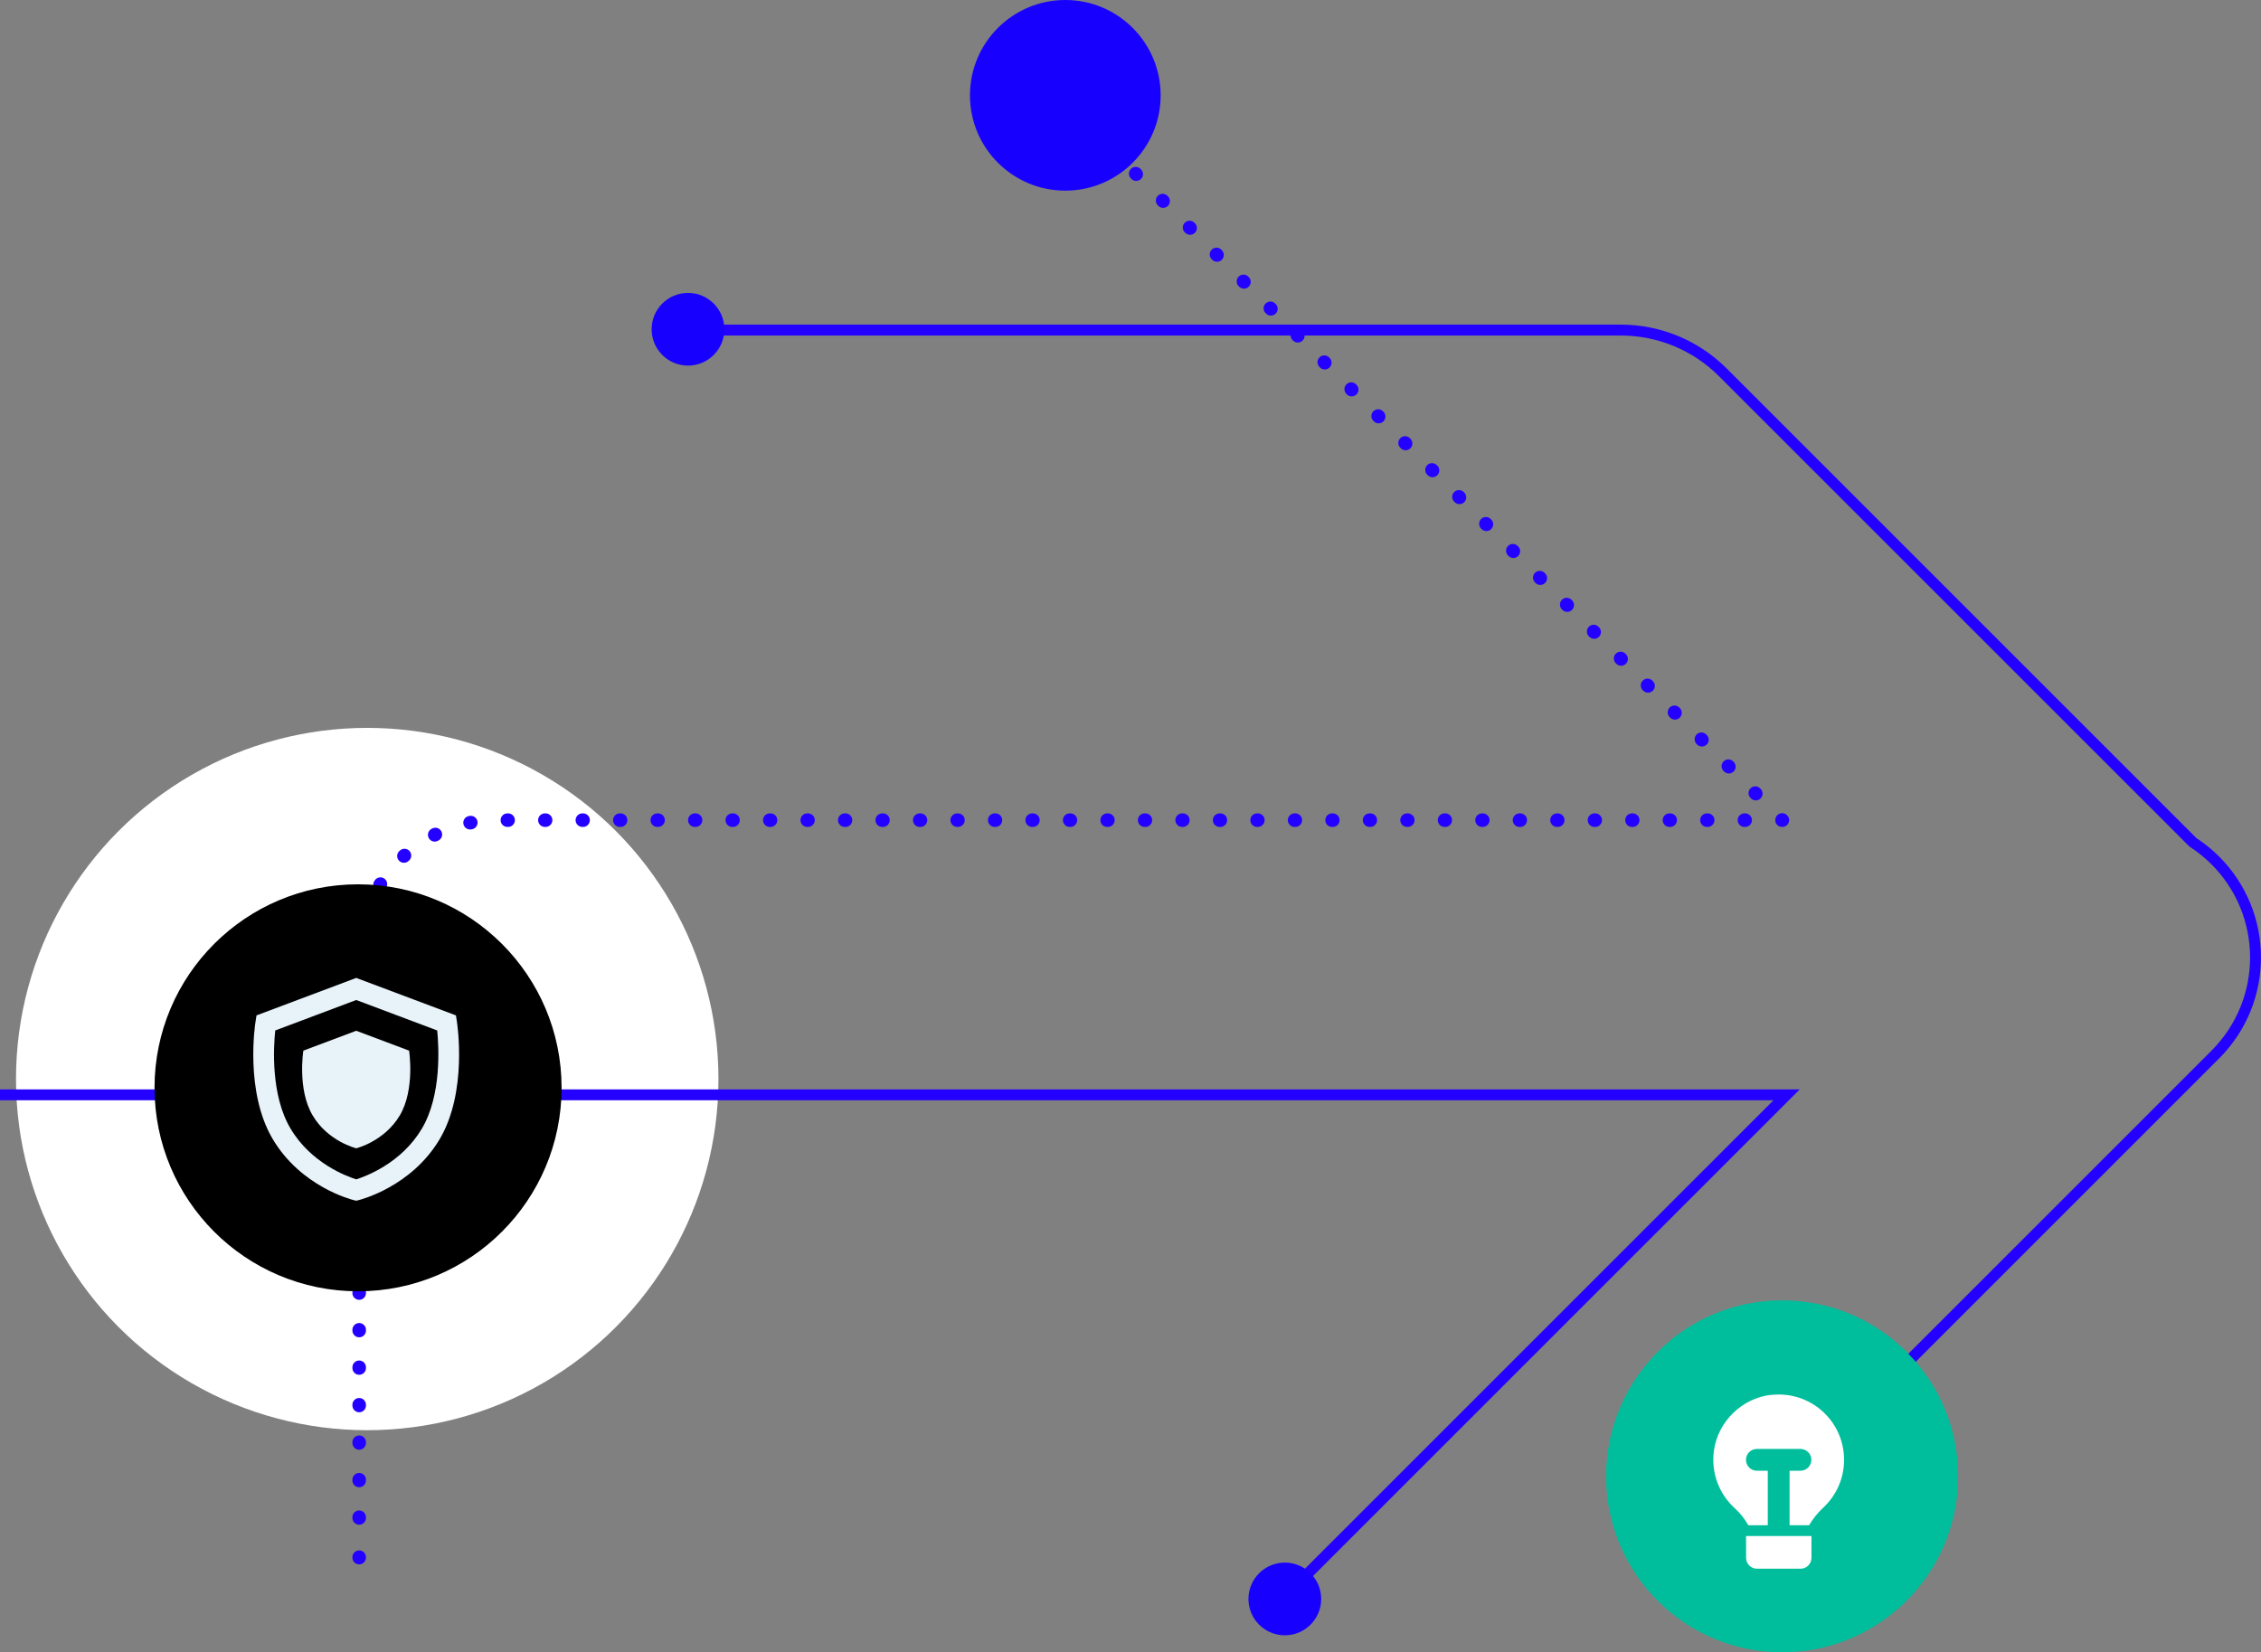 <?xml version="1.0" encoding="UTF-8"?>
<svg id="Layer_2" data-name="Layer 2" xmlns="http://www.w3.org/2000/svg" viewBox="0 0 221.96 162.24">
  <rect x="0" y="0" width="221.96" height="162.24" fill="#808080" stroke="none"/>
  <defs>
    <style>
      .cls-1 {
        fill: #e7f2f9;
      }

      .cls-2 {
        stroke-dasharray: .07 3.61;
      }

      .cls-2, .cls-3, .cls-4, .cls-5 {
        fill: none;
        stroke: #2300ff;
      }

      .cls-2, .cls-4, .cls-5 {
        stroke-linecap: round;
        stroke-linejoin: round;
        stroke-width: 1.33px;
      }

      .cls-3 {
        stroke-miterlimit: 10;
        stroke-width: 1.07px;
      }

      .cls-6 {
        fill: #1800ff;
      }

      .cls-7 {
        fill: #fff;
      }

      .cls-8 {
        fill: #00be9c;
      }

      .cls-5 {
        stroke-dasharray: .07 3.67;
      }
    </style>
  </defs>
  <g id="Layer_1-2" data-name="Layer 1">
    <g id="Guiding_Principles" data-name="Guiding Principles">
      <g id="Excellence">
        <circle class="cls-7" cx="36.05" cy="105.95" r="34.48"/>
        <g>
          <line class="cls-4" x1="108.87" y1="14.43" x2="108.89" y2="14.46"/>
          <line class="cls-5" x1="111.49" y1="17.05" x2="173.65" y2="79.21"/>
          <polyline class="cls-4" points="174.95 80.51 174.97 80.53 174.94 80.53"/>
          <path class="cls-2" d="M171.32,80.53H48.74c-7.45,0-13.48,6.04-13.48,13.48v57.08"/>
          <line class="cls-4" x1="35.26" y1="152.9" x2="35.26" y2="152.94"/>
        </g>
        <path class="cls-3" d="M178.64,142.38l38.83-38.83c5.27-5.27,5.27-13.8,0-19.07h0c-.68-.68-1.42-1.27-2.19-1.77l-46.15-46.15c-2.66-2.66-6.26-4.15-10.01-4.15h-90.05"/>
        <polyline class="cls-3" points="0 107.5 175.39 107.5 126.7 156.19"/>
        <circle cx="35.15" cy="106.81" r="19.98"/>
        <circle class="cls-6" cx="104.58" cy="9.36" r="9.36"/>
        <circle class="cls-6" cx="67.54" cy="32.33" r="3.57"/>
        <circle class="cls-6" cx="126.13" cy="157" r="3.57"/>
        <circle class="cls-8" cx="174.95" cy="144.96" r="17.28"/>
        <g>
          <path class="cls-7" d="M176.76,154.03h-4.28c-.59,0-1.07-.48-1.07-1.07v-2.14h6.42v2.14c0,.59-.48,1.07-1.07,1.07Z"/>
          <path class="cls-7" d="M173.85,136.96c-2.84.33-5.19,2.61-5.59,5.44-.32,2.26.54,4.33,2.05,5.7.53.48.97,1.04,1.32,1.66h1.91v-5.35h-1.07c-.59,0-1.07-.48-1.07-1.07s.48-1.07,1.07-1.07h4.28c.59,0,1.07.48,1.07,1.07s-.48,1.07-1.07,1.07h-1.07v5.35h1.92c.37-.63.83-1.21,1.38-1.72,1.26-1.17,2.05-2.84,2.05-4.7,0-3.8-3.29-6.82-7.18-6.37Z"/>
        </g>
        <path class="cls-1" d="M30.69,109.52c1.51,2.56,4.28,3.23,4.28,3.23,0,0,2.76-.67,4.28-3.23,1.51-2.56.91-6.36.91-6.36l-5.19-1.95-5.19,1.95s-.61,3.8.91,6.36Z"/>
        <path class="cls-1" d="M34.97,117.9l-.24-.06c-.21-.05-5.18-1.31-7.96-6-2.75-4.64-1.73-11.28-1.68-11.56l.09-.58,9.79-3.68,9.79,3.68.09.58c.04.28,1.06,6.92-1.68,11.56-2.78,4.69-7.75,5.94-7.96,6l-.24.06ZM27.02,101.18c-.17,1.63-.45,6.35,1.5,9.63h0c2.01,3.4,5.51,4.69,6.45,4.99.94-.3,4.44-1.59,6.45-4.99,1.94-3.28,1.66-8.01,1.5-9.63l-7.95-2.99-7.95,2.99Z"/>
      </g>
    </g>
  </g>
</svg>